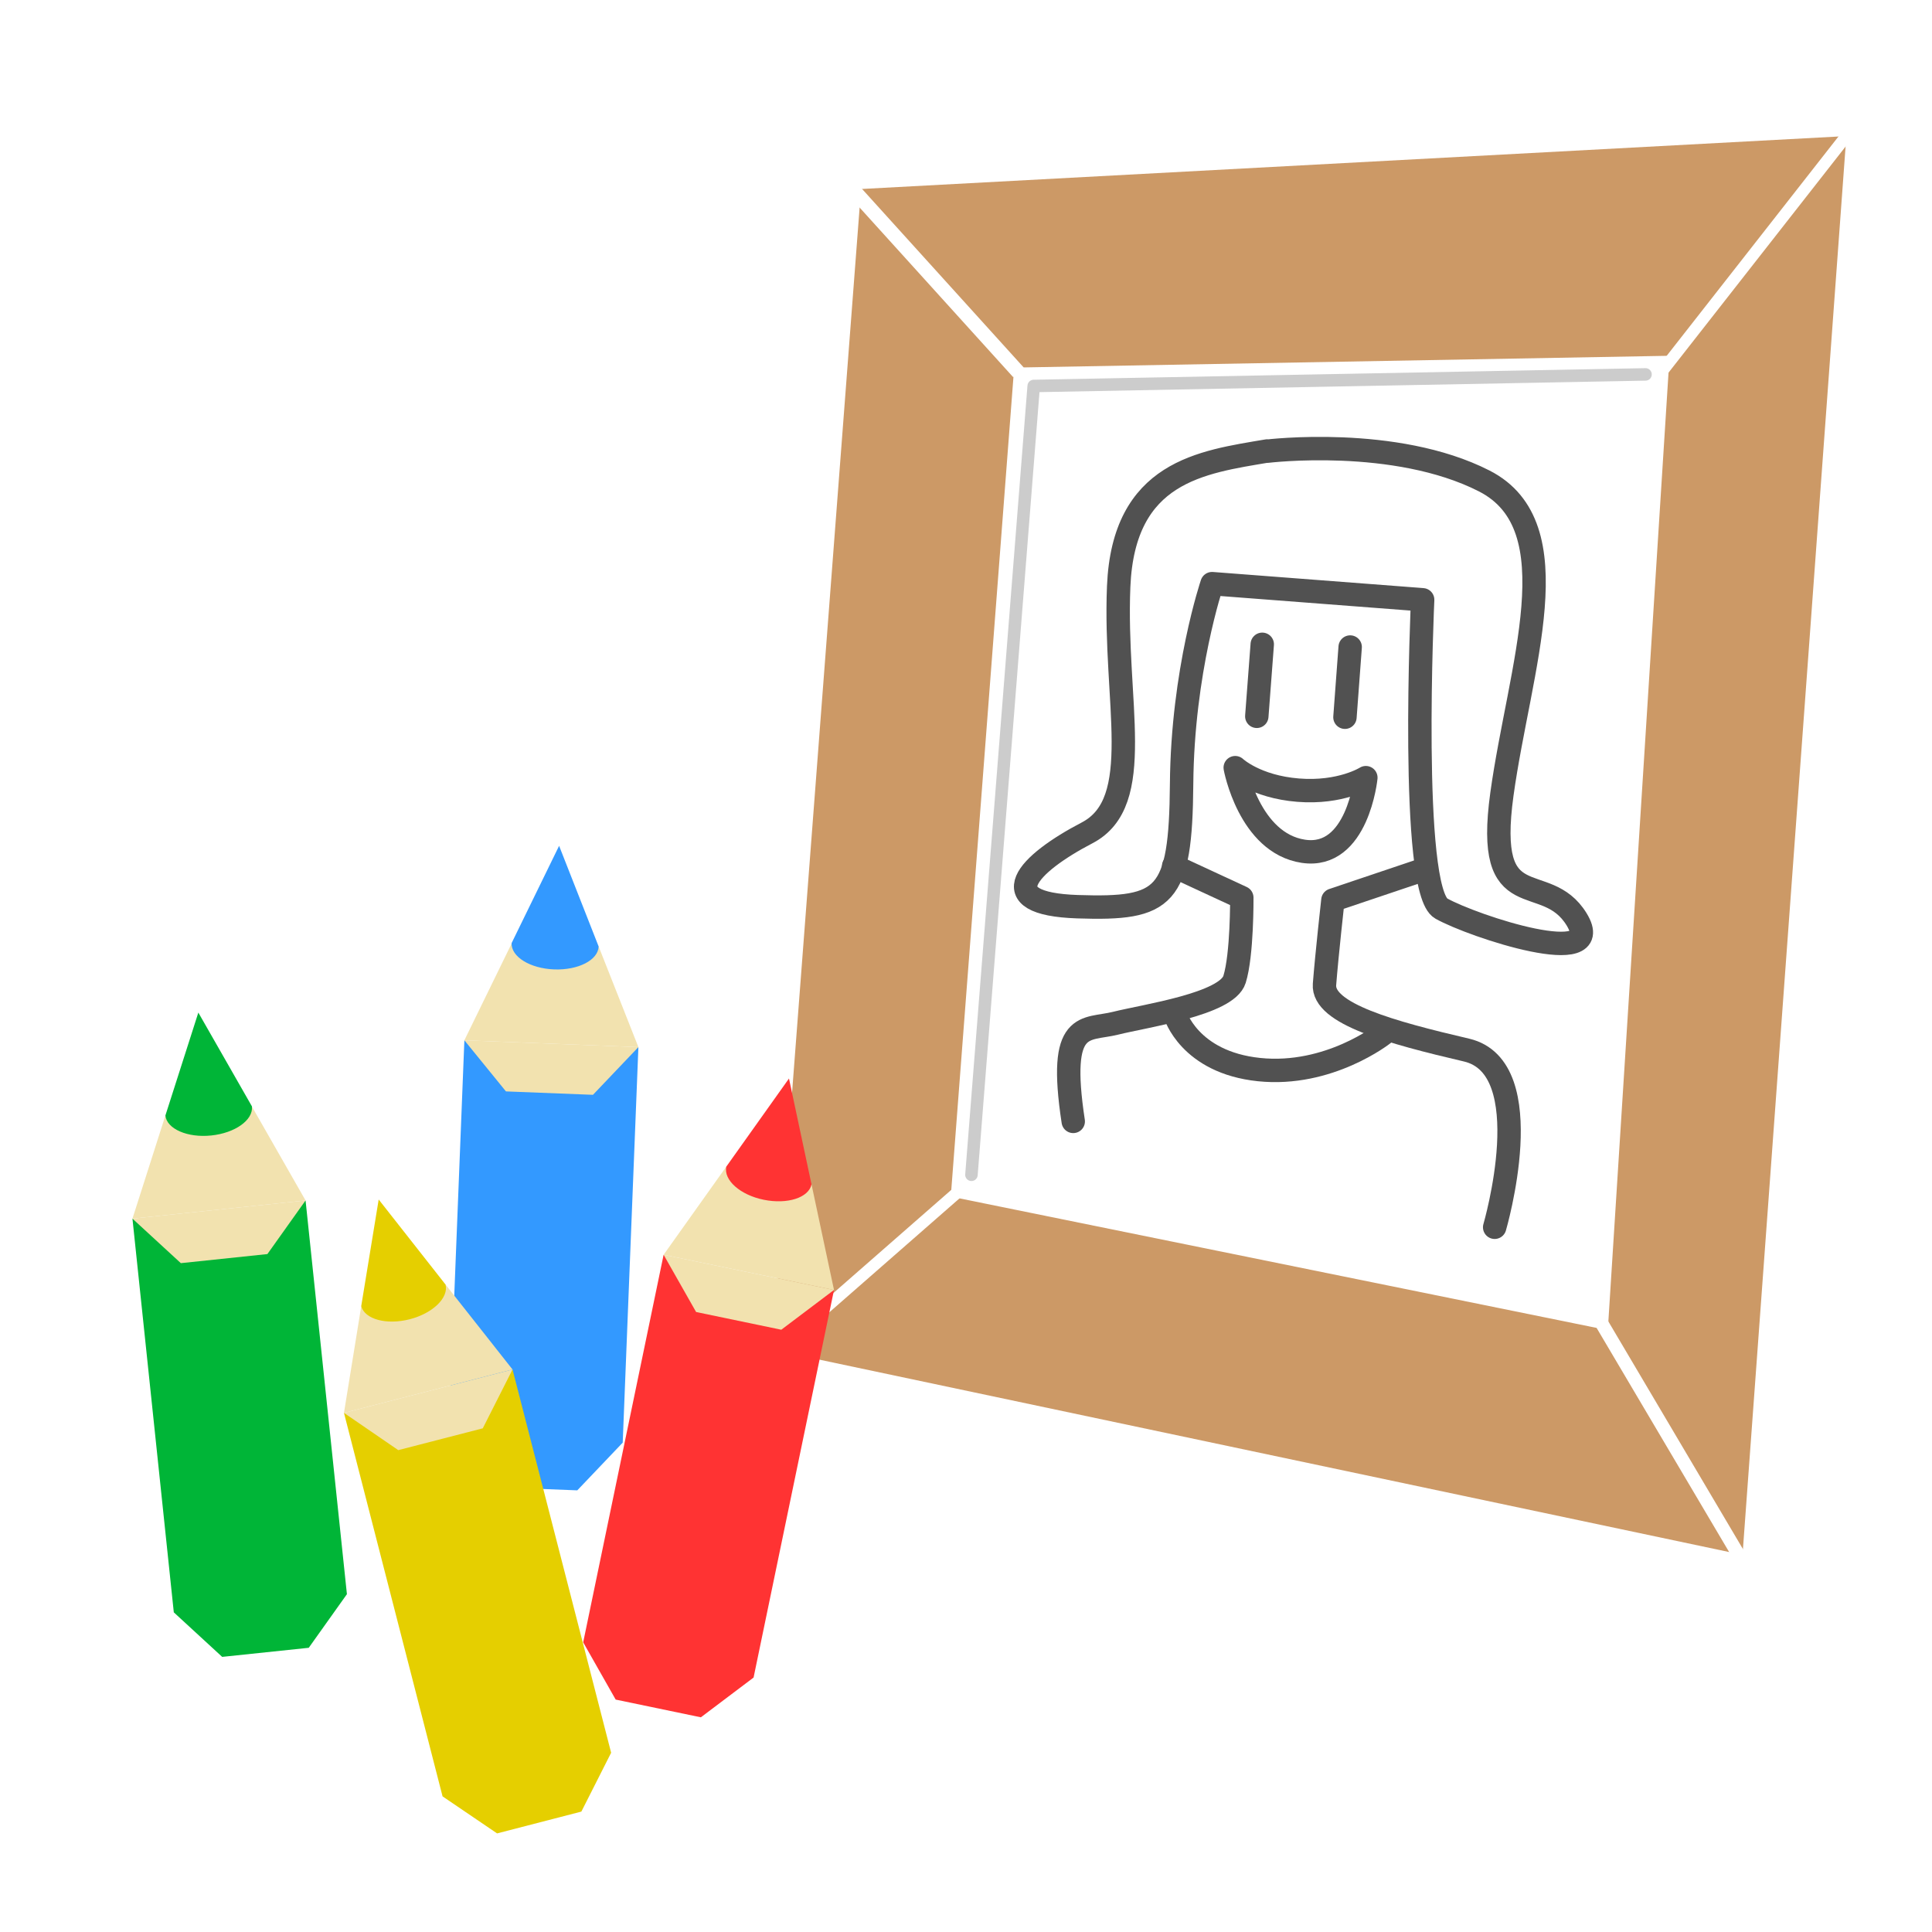 <?xml version="1.0" encoding="UTF-8"?>
<svg id="b" data-name="レイヤー 22" xmlns="http://www.w3.org/2000/svg" viewBox="0 0 85.04 85.04">
  <rect x="0" y="0" width="85.04" height="85.04" fill="#333333" stroke="none"/>
  <defs>
    <style>
      .c {
        fill: #f33;
      }

      .d {
        fill: #c96;
      }

      .e {
        fill: #39f;
      }

      .f {
        stroke-width: .52px;
      }

      .f, .g, .h {
        stroke: #fff;
        stroke-miterlimit: 10;
      }

      .f, .g, .h, .i, .j {
        fill: none;
      }

      .k {
        fill: #fff;
      }

      .l {
        fill: #00b537;
      }

      .g {
        stroke-width: .63px;
      }

      .h {
        stroke-width: .59px;
      }

      .m {
        fill: #f2e2af;
      }

      .i {
        stroke: #ccc;
        stroke-width: .55px;
      }

      .i, .j {
        stroke-linecap: round;
        stroke-linejoin: round;
      }

      .j {
        stroke: #515151;
        stroke-width: 1.03px;
      }

      .n {
        fill: #e5cf00;
      }
    </style>
  </defs>
  <rect class="k" x="0" y="0" width="85.04" height="85.04" transform="translate(85.04 85.04) rotate(-180)"/>
  <polygon class="d" points="81.27 5.99 37.9 8.32 34 59.41 76.7 68.44 81.27 5.99"/>
  <polygon class="k" points="73.49 15.66 44.64 16.18 41.85 52.67 70.77 58.55 73.49 15.66"/>
  <line class="f" x1="82.16" y1="4.85" x2="71.9" y2="17.95"/>
  <line class="g" x1="36.31" y1="6.98" x2="44.83" y2="16.39"/>
  <line class="f" x1="43.38" y1="51.4" x2="32.17" y2="61.21"/>
  <line class="h" x1="69.91" y1="57.25" x2="77.39" y2="69.9"/>
  <polygon class="m" points="28.1 46.09 26.01 50.37 22.18 50.21 20.44 45.79 28.1 46.09"/>
  <polygon class="m" points="26.35 41.66 28.1 46.09 20.44 45.79 22.53 41.51 26.35 41.66"/>
  <polygon class="e" points="27.41 63.5 25.41 65.6 21.58 65.45 19.75 63.2 20.44 45.79 22.27 48.04 26.1 48.19 28.1 46.09 27.41 63.5"/>
  <path class="e" d="M24.61,37.23l1.74,4.43c-.02.6-.9,1.05-1.96,1.01s-1.9-.56-1.87-1.16l2.09-4.28Z"/>
  <polygon class="m" points="36.71 56.78 33.95 60.66 30.2 59.88 29.21 55.23 36.71 56.78"/>
  <polygon class="m" points="35.72 52.13 36.71 56.78 29.21 55.23 31.97 51.35 35.72 52.13"/>
  <polygon class="c" points="33.17 73.84 30.85 75.59 27.1 74.81 25.67 72.29 29.21 55.23 30.64 57.75 34.39 58.53 36.71 56.78 33.17 73.84"/>
  <path class="c" d="M34.73,47.48l.99,4.65c-.12.59-1.06.89-2.1.68s-1.78-.87-1.65-1.46l2.76-3.88Z"/>
  <polygon class="m" points="22.56 60.28 21.79 64.98 18.08 65.93 15.14 62.19 22.56 60.28"/>
  <polygon class="m" points="19.61 56.54 22.56 60.28 15.14 62.19 15.9 57.5 19.61 56.54"/>
  <polygon class="n" points="26.9 77.15 25.59 79.74 21.88 80.7 19.48 79.07 15.14 62.19 17.53 63.83 21.25 62.87 22.56 60.28 26.9 77.15"/>
  <path class="n" d="M16.67,52.8l2.94,3.74c.15.58-.56,1.27-1.58,1.53s-1.98,0-2.13-.58l.77-4.7Z"/>
  <polygon class="m" points="13.45 52.84 12 57.37 8.19 57.77 5.83 53.64 13.45 52.84"/>
  <polygon class="m" points="11.09 48.71 13.45 52.84 5.83 53.64 7.28 49.1 11.09 48.71"/>
  <polygon class="l" points="15.27 70.17 13.59 72.53 9.78 72.93 7.65 70.97 5.83 53.64 7.96 55.6 11.77 55.2 13.45 52.84 15.27 70.17"/>
  <path class="l" d="M8.73,44.57l2.36,4.13c.06.6-.74,1.17-1.79,1.28s-1.96-.29-2.02-.88l1.45-4.53Z"/>
  <path class="j" d="M55.78,19.85c-2.89.49-6.33.9-6.54,5.97s1.22,9.48-1.39,10.84-4.3,3.12-.42,3.25,4.54-.39,4.58-5.39c.04-5,1.34-8.83,1.34-8.83l9.27.71s-.59,12.8.82,13.59,7.34,2.74,5.96.48c-1.38-2.26-4.06.04-3.29-5.52.77-5.55,3.14-11.78-.78-13.78s-9.55-1.31-9.55-1.31Z"/>
  <path class="j" d="M62.59,38.3l-3.92,1.32s-.27,2.42-.37,3.71,2.95,2.12,6.25,2.89,1.24,7.8,1.24,7.8"/>
  <path class="j" d="M51.66,38.12l3,1.39s.02,2.51-.32,3.6-3.92,1.6-5.24,1.93-2.55-.22-1.86,4.32"/>
  <path class="j" d="M51.72,44.64s.62,2.12,3.7,2.44,5.47-1.57,5.47-1.57"/>
  <path class="j" d="M54.37,33.79s.89.84,2.77.99,2.98-.55,2.98-.55c0,0-.36,3.6-2.75,3.24s-3-3.68-3-3.68Z"/>
  <line class="j" x1="55.56" y1="28.36" x2="55.32" y2="31.53"/>
  <line class="j" x1="59.43" y1="28.48" x2="59.2" y2="31.57"/>
  <polyline class="i" points="72.43 16.48 45.5 16.99 42.76 51.71"/>
</svg>